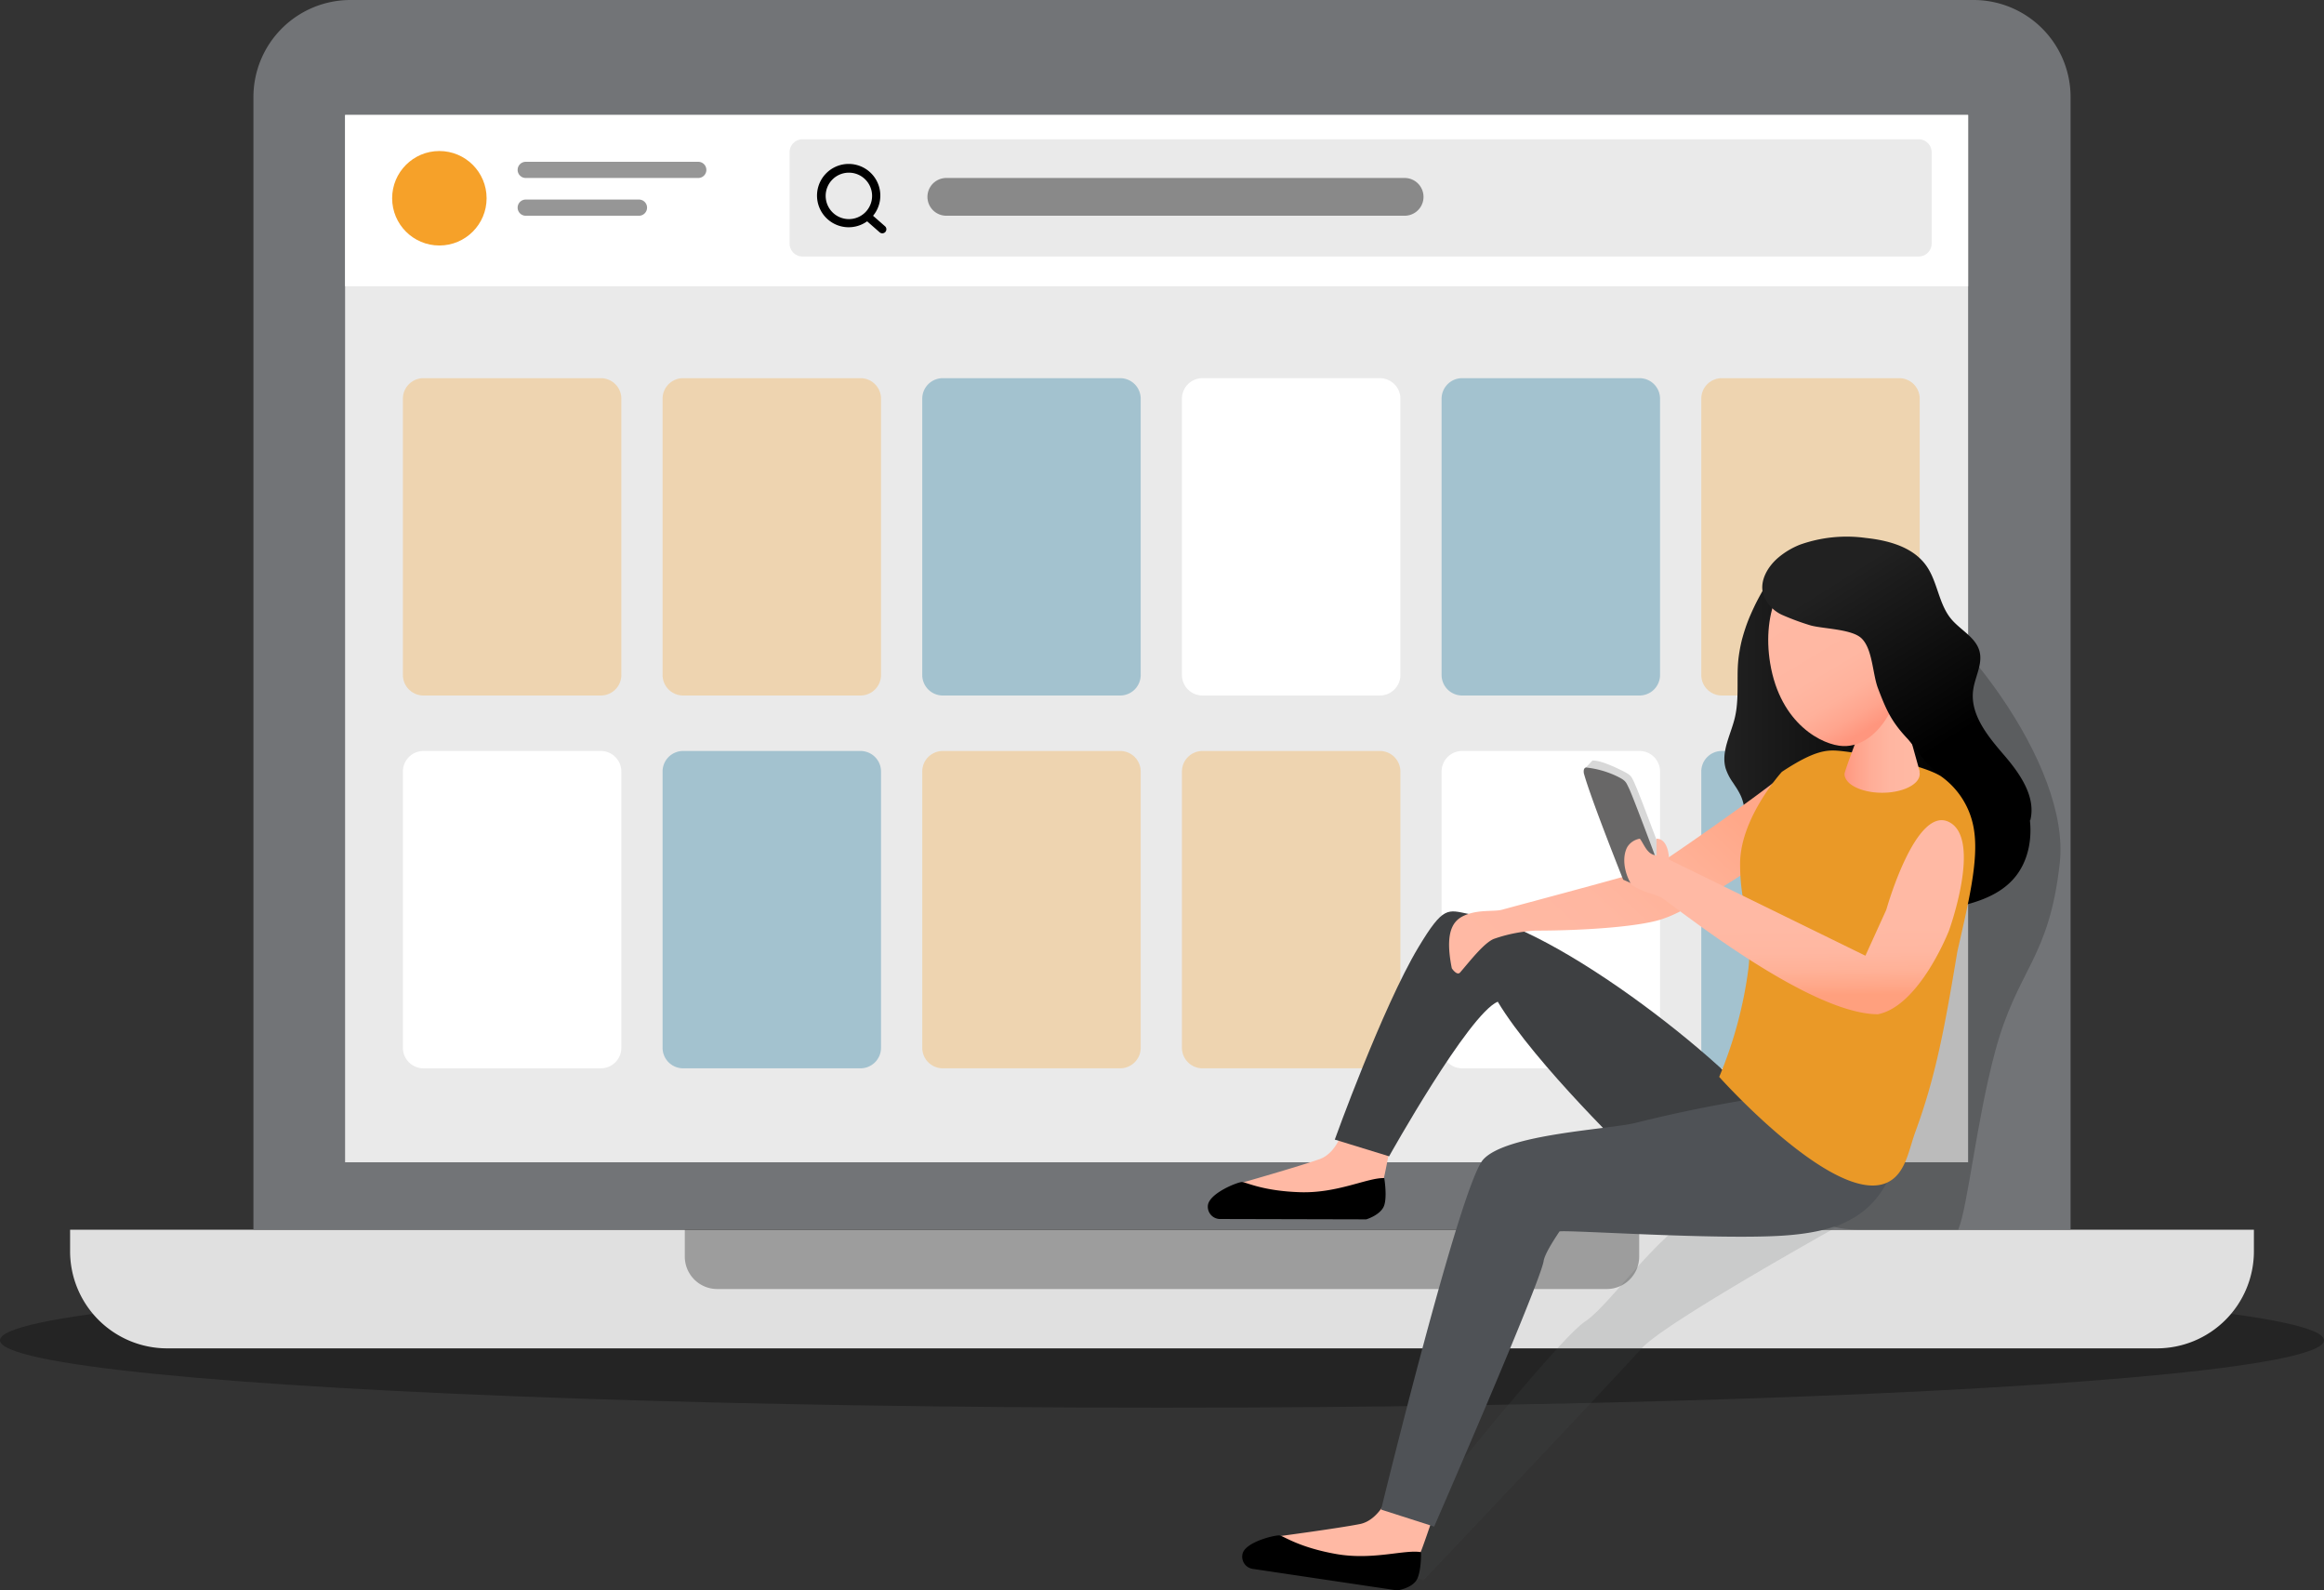 <svg xmlns="http://www.w3.org/2000/svg" xmlns:xlink="http://www.w3.org/1999/xlink" width="431" height="294.875" viewBox="0 0 431 294.875"><rect x="0" y="0" width="431" height="294.875" fill="#333333" stroke="none"/><defs><style>.a,.f{opacity:0.3;}.b{fill:#e0e0e0;}.c{fill:#727477;}.d{fill:#eaeaea;}.e{fill:#fff;}.f,.i{fill:#f6a129;}.g{fill:#006693;opacity:0.304;}.h{fill:#545454;opacity:0.64;}.j{fill:#969696;}.k,.p{fill:#4f5256;}.k{opacity:0.15;}.l{opacity:0.2;}.m{fill:#ffb9a4;}.n{fill:#3e4042;}.o{fill:url(#a);}.q{fill:url(#b);}.r{fill:#ea9927;}.s{fill:#d8d8d8;}.t{fill:#686767;}.u{fill:url(#c);}.v{fill:url(#d);}.w{fill:url(#e);}.x{fill:url(#f);}</style><linearGradient id="a" y1="0.5" x2="1" y2="0.5" gradientUnits="objectBoundingBox"><stop offset="0" stop-color="#212121"/><stop offset="0.721"/></linearGradient><linearGradient id="b" x1="0.924" y1="0.297" x2="0.043" y2="0.856" gradientUnits="objectBoundingBox"><stop offset="0.001" stop-color="#ffa889"/><stop offset="0.251" stop-color="#ffb197"/><stop offset="0.557" stop-color="#ffb7a1"/><stop offset="0.965" stop-color="#ffb9a4"/></linearGradient><linearGradient id="c" x1="0.517" y1="0.905" x2="0.508" y2="0.538" gradientUnits="objectBoundingBox"><stop offset="0.009" stop-color="#ffa07e"/><stop offset="0.109" stop-color="#ffa687"/><stop offset="0.345" stop-color="#ffb197"/><stop offset="0.611" stop-color="#ffb7a1"/><stop offset="0.965" stop-color="#ffb9a4"/></linearGradient><linearGradient id="d" y1="0.5" x2="1" y2="0.5" gradientUnits="objectBoundingBox"><stop offset="0.001" stop-color="#ff967e"/><stop offset="0.102" stop-color="#ff9f87"/><stop offset="0.34" stop-color="#ffad97"/><stop offset="0.608" stop-color="#ffb6a1"/><stop offset="0.965" stop-color="#ffb9a4"/></linearGradient><linearGradient id="e" x1="0.701" y1="0.921" x2="0.347" y2="0.17" gradientUnits="objectBoundingBox"><stop offset="0.009" stop-color="#ff967e"/><stop offset="0.132" stop-color="#ffa58e"/><stop offset="0.289" stop-color="#ffb19b"/><stop offset="0.501" stop-color="#ffb7a2"/><stop offset="1" stop-color="#ffb9a4"/></linearGradient><linearGradient id="f" x1="0.304" y1="0.138" x2="0.807" y2="0.957" xlink:href="#a"/></defs><g transform="translate(-263 -6)"><ellipse class="a" cx="215.5" cy="12.5" rx="215.5" ry="12.5" transform="translate(263 242)"/><path class="b" d="M659,618H290a18,18,0,0,1-18-18v-4H677v4A18,18,0,0,1,659,618Z" transform="translate(4 -362)"/><path class="a" d="M557,607H392a6.015,6.015,0,0,1-6-6v-6H563v6A6.018,6.018,0,0,1,557,607Z" transform="translate(4 -362)"/><path class="c" d="M18,0H319a18,18,0,0,1,18,18V228H0V18A18,18,0,0,1,18,0Z" transform="translate(310 6)"/><rect class="d" width="301" height="194.181" transform="translate(327 27.318)"/><rect class="e" width="301" height="31.753" transform="translate(327 27.318)"/><g transform="translate(4 -362)"><path class="f" d="M370.422,496.955h-32.89a3.812,3.812,0,0,1-3.812-3.812V441.928a3.812,3.812,0,0,1,3.812-3.812h32.89a3.812,3.812,0,0,1,3.812,3.812v51.215A3.812,3.812,0,0,1,370.422,496.955Z"/><path class="f" d="M418.58,496.955H385.69a3.812,3.812,0,0,1-3.812-3.812V441.928a3.812,3.812,0,0,1,3.812-3.812h32.89a3.812,3.812,0,0,1,3.812,3.812v51.215A3.812,3.812,0,0,1,418.58,496.955Z"/><path class="g" d="M466.738,496.955h-32.89a3.812,3.812,0,0,1-3.812-3.812V441.928a3.812,3.812,0,0,1,3.812-3.812h32.89a3.812,3.812,0,0,1,3.812,3.812v51.215A3.811,3.811,0,0,1,466.738,496.955Z"/><path class="e" d="M514.9,496.955h-32.89a3.812,3.812,0,0,1-3.812-3.812V441.928a3.812,3.812,0,0,1,3.812-3.812H514.9a3.812,3.812,0,0,1,3.812,3.812v51.215A3.812,3.812,0,0,1,514.9,496.955Z"/><path class="g" d="M563.055,496.955h-32.89a3.812,3.812,0,0,1-3.812-3.812V441.928a3.812,3.812,0,0,1,3.812-3.812h32.89a3.812,3.812,0,0,1,3.812,3.812v51.215A3.812,3.812,0,0,1,563.055,496.955Z"/><path class="f" d="M611.214,496.955h-32.89a3.812,3.812,0,0,1-3.812-3.812V441.928a3.812,3.812,0,0,1,3.812-3.812h32.89a3.812,3.812,0,0,1,3.812,3.812v51.215A3.812,3.812,0,0,1,611.214,496.955Z"/><path class="e" d="M370.422,566.078h-32.89a3.812,3.812,0,0,1-3.812-3.812V511.051a3.812,3.812,0,0,1,3.812-3.812h32.89a3.812,3.812,0,0,1,3.812,3.812v51.215A3.812,3.812,0,0,1,370.422,566.078Z"/><path class="g" d="M418.58,566.078H385.69a3.812,3.812,0,0,1-3.812-3.812V511.051a3.812,3.812,0,0,1,3.812-3.812h32.89a3.812,3.812,0,0,1,3.812,3.812v51.215A3.812,3.812,0,0,1,418.58,566.078Z"/><path class="f" d="M466.738,566.078h-32.89a3.812,3.812,0,0,1-3.812-3.812V511.051a3.812,3.812,0,0,1,3.812-3.812h32.89a3.812,3.812,0,0,1,3.812,3.812v51.215A3.811,3.811,0,0,1,466.738,566.078Z"/><path class="f" d="M514.9,566.078h-32.89a3.812,3.812,0,0,1-3.812-3.812V511.051a3.812,3.812,0,0,1,3.812-3.812H514.9a3.812,3.812,0,0,1,3.812,3.812v51.215A3.812,3.812,0,0,1,514.9,566.078Z"/><path class="e" d="M563.055,566.078h-32.89a3.812,3.812,0,0,1-3.812-3.812V511.051a3.812,3.812,0,0,1,3.812-3.812h32.89a3.812,3.812,0,0,1,3.812,3.812v51.215A3.812,3.812,0,0,1,563.055,566.078Z"/><path class="g" d="M611.214,566.078h-32.89a3.812,3.812,0,0,1-3.812-3.812V511.051a3.812,3.812,0,0,1,3.812-3.812h32.89a3.812,3.812,0,0,1,3.812,3.812v51.215A3.812,3.812,0,0,1,611.214,566.078Z"/></g><path class="d" d="M614.826,415.561H407.842a2.416,2.416,0,0,1-2.409-2.409V396.23a2.416,2.416,0,0,1,2.409-2.409H614.827a2.416,2.416,0,0,1,2.409,2.409v16.922A2.417,2.417,0,0,1,614.826,415.561Z" transform="translate(4 -362)"/><path d="M423.125,409.946l-2.21-1.939a5.87,5.87,0,1,0-1.1,1.027l2.323,2.039a.75.75,0,0,0,.99-1.127Zm-11-5.621a4.305,4.305,0,1,1,4.306,4.3A4.311,4.311,0,0,1,412.126,404.325Z" transform="translate(4 -362)"/><path class="h" d="M3.5,0h85a3.5,3.5,0,0,1,0,7H3.5a3.5,3.5,0,0,1,0-7Z" transform="translate(435 39)"/><g transform="translate(4 -362)"><circle class="i" cx="8.759" cy="8.759" r="8.759" transform="translate(331.725 396)"/><path class="j" d="M1.5,0h32a1.5,1.5,0,0,1,0,3H1.5a1.5,1.5,0,0,1,0-3Z" transform="translate(355 398)"/><path class="j" d="M1.5,0h21a1.5,1.5,0,0,1,0,3H1.5a1.5,1.5,0,0,1,0-3Z" transform="translate(355 405)"/></g><g transform="translate(316 3)"><path class="k" d="M603.431,593.378S567.914,613,563.457,618,523,661,523,661l-7.87-3.375S547,617,553,613s18-24,30-23A119.682,119.682,0,0,1,603.431,593.378Z" transform="translate(-312 -365)"/><path class="l" d="M641,528c-2,18-7.827,19.437-12,35-3.492,13.023-5.088,28.947-6.84,33H604c-22.091,0-3-23.863-3-57s-16.311-77.729,3-67C622,482,643,510,641,528Z" transform="translate(-312 -365)"/><path class="m" d="M508.465,576.056s-1.005,5.529-4.726,6.857-15,4.546-15,4.546a30.9,30.9,0,0,0,12.173,2.915c7.061-.057,14.442-3.151,14.611-3.528.316-.707,1.984-10.145,1.984-10.145Z" transform="translate(-312 -365)"/><path d="M515.72,586.43c-3.1-.1-8.615,2.834-15.585,2.618s-10.02-1.861-10.794-1.885-6.268,2.131-6.34,4.455a2.276,2.276,0,0,0,2.251,2.4l27.13.065s2.347-.7,3.17-2.227S515.72,586.43,515.72,586.43Z" transform="translate(-312 -365)"/><path class="m" d="M516.87,644.475s-1.8,5.325-5.67,6.1-15.5,2.324-15.5,2.324a30.9,30.9,0,0,0,11.622,4.649c6.995.967,14.747-1.025,14.968-1.374.415-.654,3.433-9.75,3.433-9.75Z" transform="translate(-312 -365)"/><path d="M522.545,655.791c-3.051-.544-8.935,1.555-15.8.331s-9.644-3.293-10.407-3.429-6.51,1.2-6.918,3.489a2.275,2.275,0,0,0,1.88,2.7l26.834,4s2.424-.355,3.459-1.744S522.545,655.791,522.545,655.791Z" transform="translate(-312 -365)"/><path class="n" d="M589.456,578.517C582.483,566.9,546.841,539,531.345,537.452c-3.874-.775-4.649-1.55-9.3,6.2-6.687,11.146-15.5,35.642-15.5,35.642l10.073,3.1s14.722-26.344,20.145-28.668c6.973,11.622,25.569,29.443,25.569,29.443Z" transform="translate(-312 -365)"/><path class="o" d="M635.2,518.43a17.58,17.58,0,0,0-.495-1.882A22.546,22.546,0,0,0,633.2,513a40.709,40.709,0,0,0-7.067-9.2l-.407-.42c-.271-.283-.54-.573-.791-.874a7.991,7.991,0,0,1-.685-.94,5,5,0,0,1-.488-1.03,3.981,3.981,0,0,1-.142-.556,5.038,5.038,0,0,1,.17-2.255c.137-.495.32-.987.509-1.481a18.19,18.19,0,0,0,.765-2.238,7.637,7.637,0,0,0-2.633-7.592c-.48-.379-1.011-.7-1.512-1.059a5.437,5.437,0,0,1-1.325-1.236,4.857,4.857,0,0,1-.627-1.289c-.154-.457-.271-.933-.4-1.4a18.4,18.4,0,0,0-4.547-8.178c-4.49-4.546-11.259-5.929-18.586-4.344-.355.077-.71.162-1.062.259a10.284,10.284,0,0,0-2.987,1.294h0c-.027.018-.051.038-.077.056l.011,0a13.915,13.915,0,0,0-3.547,3.983,52.067,52.067,0,0,0-3.221,5.533s0,0,0,0c-.012.023-.022.047-.034.071-.076.154-.147.31-.221.465q-.321.67-.616,1.351c-.073.168-.147.334-.217.5q-.351.846-.654,1.706c-.054.154-.1.308-.155.463q-.262.785-.481,1.582c-.028.1-.061.207-.088.311-.159.611-.292,1.229-.407,1.85-.027.148-.052.3-.077.446-.107.643-.2,1.289-.253,1.941-.072.863-.1,1.732-.1,2.6-.012,1.3.011,2.611-.038,3.908-.018.483-.051.963-.094,1.442a16.915,16.915,0,0,1-.378,2.4c-.318,1.332-.834,2.665-1.255,4-.077.245-.153.489-.222.734a13.378,13.378,0,0,0-.387,1.767,8.306,8.306,0,0,0-.083,1.155c0,.007,0,.013,0,.02a6.235,6.235,0,0,0,.251,1.754,9.85,9.85,0,0,0,1.314,2.562c.134.2.269.405.4.609a13.407,13.407,0,0,1,1.089,1.888,8.106,8.106,0,0,1,.578,1.912c.038.217,25.356,2.128,25.574,2.526,2.416,4.4,2.883,18.379,12.345,16.483,4.348-.871,8.922-2.095,11.927-5.355C635.335,527.8,636.117,522.9,635.2,518.43Z" transform="translate(-312 -365)"/><path class="p" d="M604.953,569.219a260.666,260.666,0,0,0-42.577,6.964l-.038.01c-4.913,1.228-24.038,2.028-28.29,6.825s-18.918,64.874-18.918,64.874l9.844,3.156s19.648-45.112,20.3-49.234c.17-1.079,1.29-3.022,2.944-5.493,1.649-.309,28.843,1.566,41.24.791s18.6-4.649,21.7-15.5S604.953,569.219,604.953,569.219Z" transform="translate(-312 -365)"/><path class="q" d="M589.456,511.882c-4.649,3.874-22.47,16.271-24.019,17.046-1.329.664-20.068,5.621-27.893,7.748-1.3.353-3.874,0-6.2.775s-4.649,2.324-3.1,10.073c.1.167.987,1.427,1.55.775,1.826-2.117,4.349-5.386,6.2-6.2a28.024,28.024,0,0,1,7.748-1.55c9.3,0,20.145-.775,24.019-2.324,4.649-1.55,15.574-8.989,16.7-9.531S589.456,511.882,589.456,511.882Z" transform="translate(-312 -365)"/><path class="r" d="M589.456,511.108c6.215-4.115,8.48-4.106,10.847-3.874,3.856.378,14.721,2.324,18.6,4.649a14.922,14.922,0,0,1,6.2,10.073c.863,5.635-1.013,13.292-3.1,22.47-2.324,13.947-3.98,23.082-7.748,33.317-.995,2.7-1.481,5.645-3.1,7.748-8.045,10.458-33.317-17.821-33.317-17.821a77.672,77.672,0,0,0,5.424-20.145c.946-8.716-1.55-10.847-1.55-19.37S589.456,511.108,589.456,511.108Z" transform="translate(-312 -365)"/><g transform="translate(-312 -365)"><path class="s" d="M570.086,534.121l-9.052-4.023s-6.671-15.134-7.935-19.8c1.3-1.3,1.025-1.161,1.3-1.3,1.509,0,4.122,1.233,5.631,1.988s1.509,1.006,2.012,2.012C563.045,515.011,570.086,534.121,570.086,534.121Z"/><path class="t" d="M569.08,535.127l-9.052-4.023s-6.035-15.087-7.3-19.752c-.085-.743.1-.916.369-1.053a17.572,17.572,0,0,1,5.923,1.7c1.509.754,1.509,1.006,2.012,2.012C562.04,516.017,569.08,535.127,569.08,535.127Z"/></g><path class="u" d="M620.449,540.551s6.2-17.046,0-20.145-11.622,16.271-11.622,16.271l-3.874,8.523-36.416-17.821s0-3.874-2.324-3.874v3.1a2.309,2.309,0,0,1-1.55-.775c-.595-.595-1.219-1.993-1.55-2.324a3.375,3.375,0,0,0-2.324,1.55c-.917,1.687-.727,4.47.775,6.973,2.324,1.55,3.874,1.55,5.424,2.324s27.119,21.7,40.291,21.7C615.025,554.5,620.449,540.551,620.449,540.551Z" transform="translate(-312 -365)"/><path class="v" d="M615.025,511.045l-3.874-13.884-7.748,7.748s-2.324,6.084-2.324,6.586a1.736,1.736,0,0,0,.03.3l-.03.09.045,0c.383,1.744,3.338,3.1,6.929,3.1,3.851,0,6.973-1.561,6.973-3.487a1.816,1.816,0,0,0-.06-.446Z" transform="translate(-312 -365)"/><path class="w" d="M611.559,486.969c1.551,9.464-3.769,19.6-10.758,19.359-3.687-.129-11.646-3.957-13.518-15.381-1.551-9.464,2.072-17.936,8.973-19.067S610.008,477.505,611.559,486.969Z" transform="translate(-312 -365)"/><path class="x" d="M630.609,507.938c-2.99-3.473-6.3-7.5-5.665-12.043.335-2.407,1.784-4.76,1.176-7.113-.676-2.617-3.535-3.941-5.264-6.019-2.345-2.819-2.507-6.93-4.641-9.913-2.462-3.442-6.991-4.663-11.2-5.109a25.9,25.9,0,0,0-12.154,1.23,14.473,14.473,0,0,0-4.1,2.444c-1.925,1.655-3.422,4.2-2.793,6.663.035.138.087.269.134.4a6.681,6.681,0,0,0,3.333,3.5,46.39,46.39,0,0,0,5.445,2.007c2.374.61,7.5.663,9.3,2.324,2.114,1.949,2.077,6.611,3.1,9.3,1.531,4.023,2.477,6.16,5.424,9.3,1.3,1.382,3.758,5.292,5.424,6.2,1.492.812,2.734-1.287,4.349-.76a25.3,25.3,0,0,1,13.03,9.836C636.673,515.752,633.6,511.411,630.609,507.938Z" transform="translate(-312 -365)"/></g></g></svg>